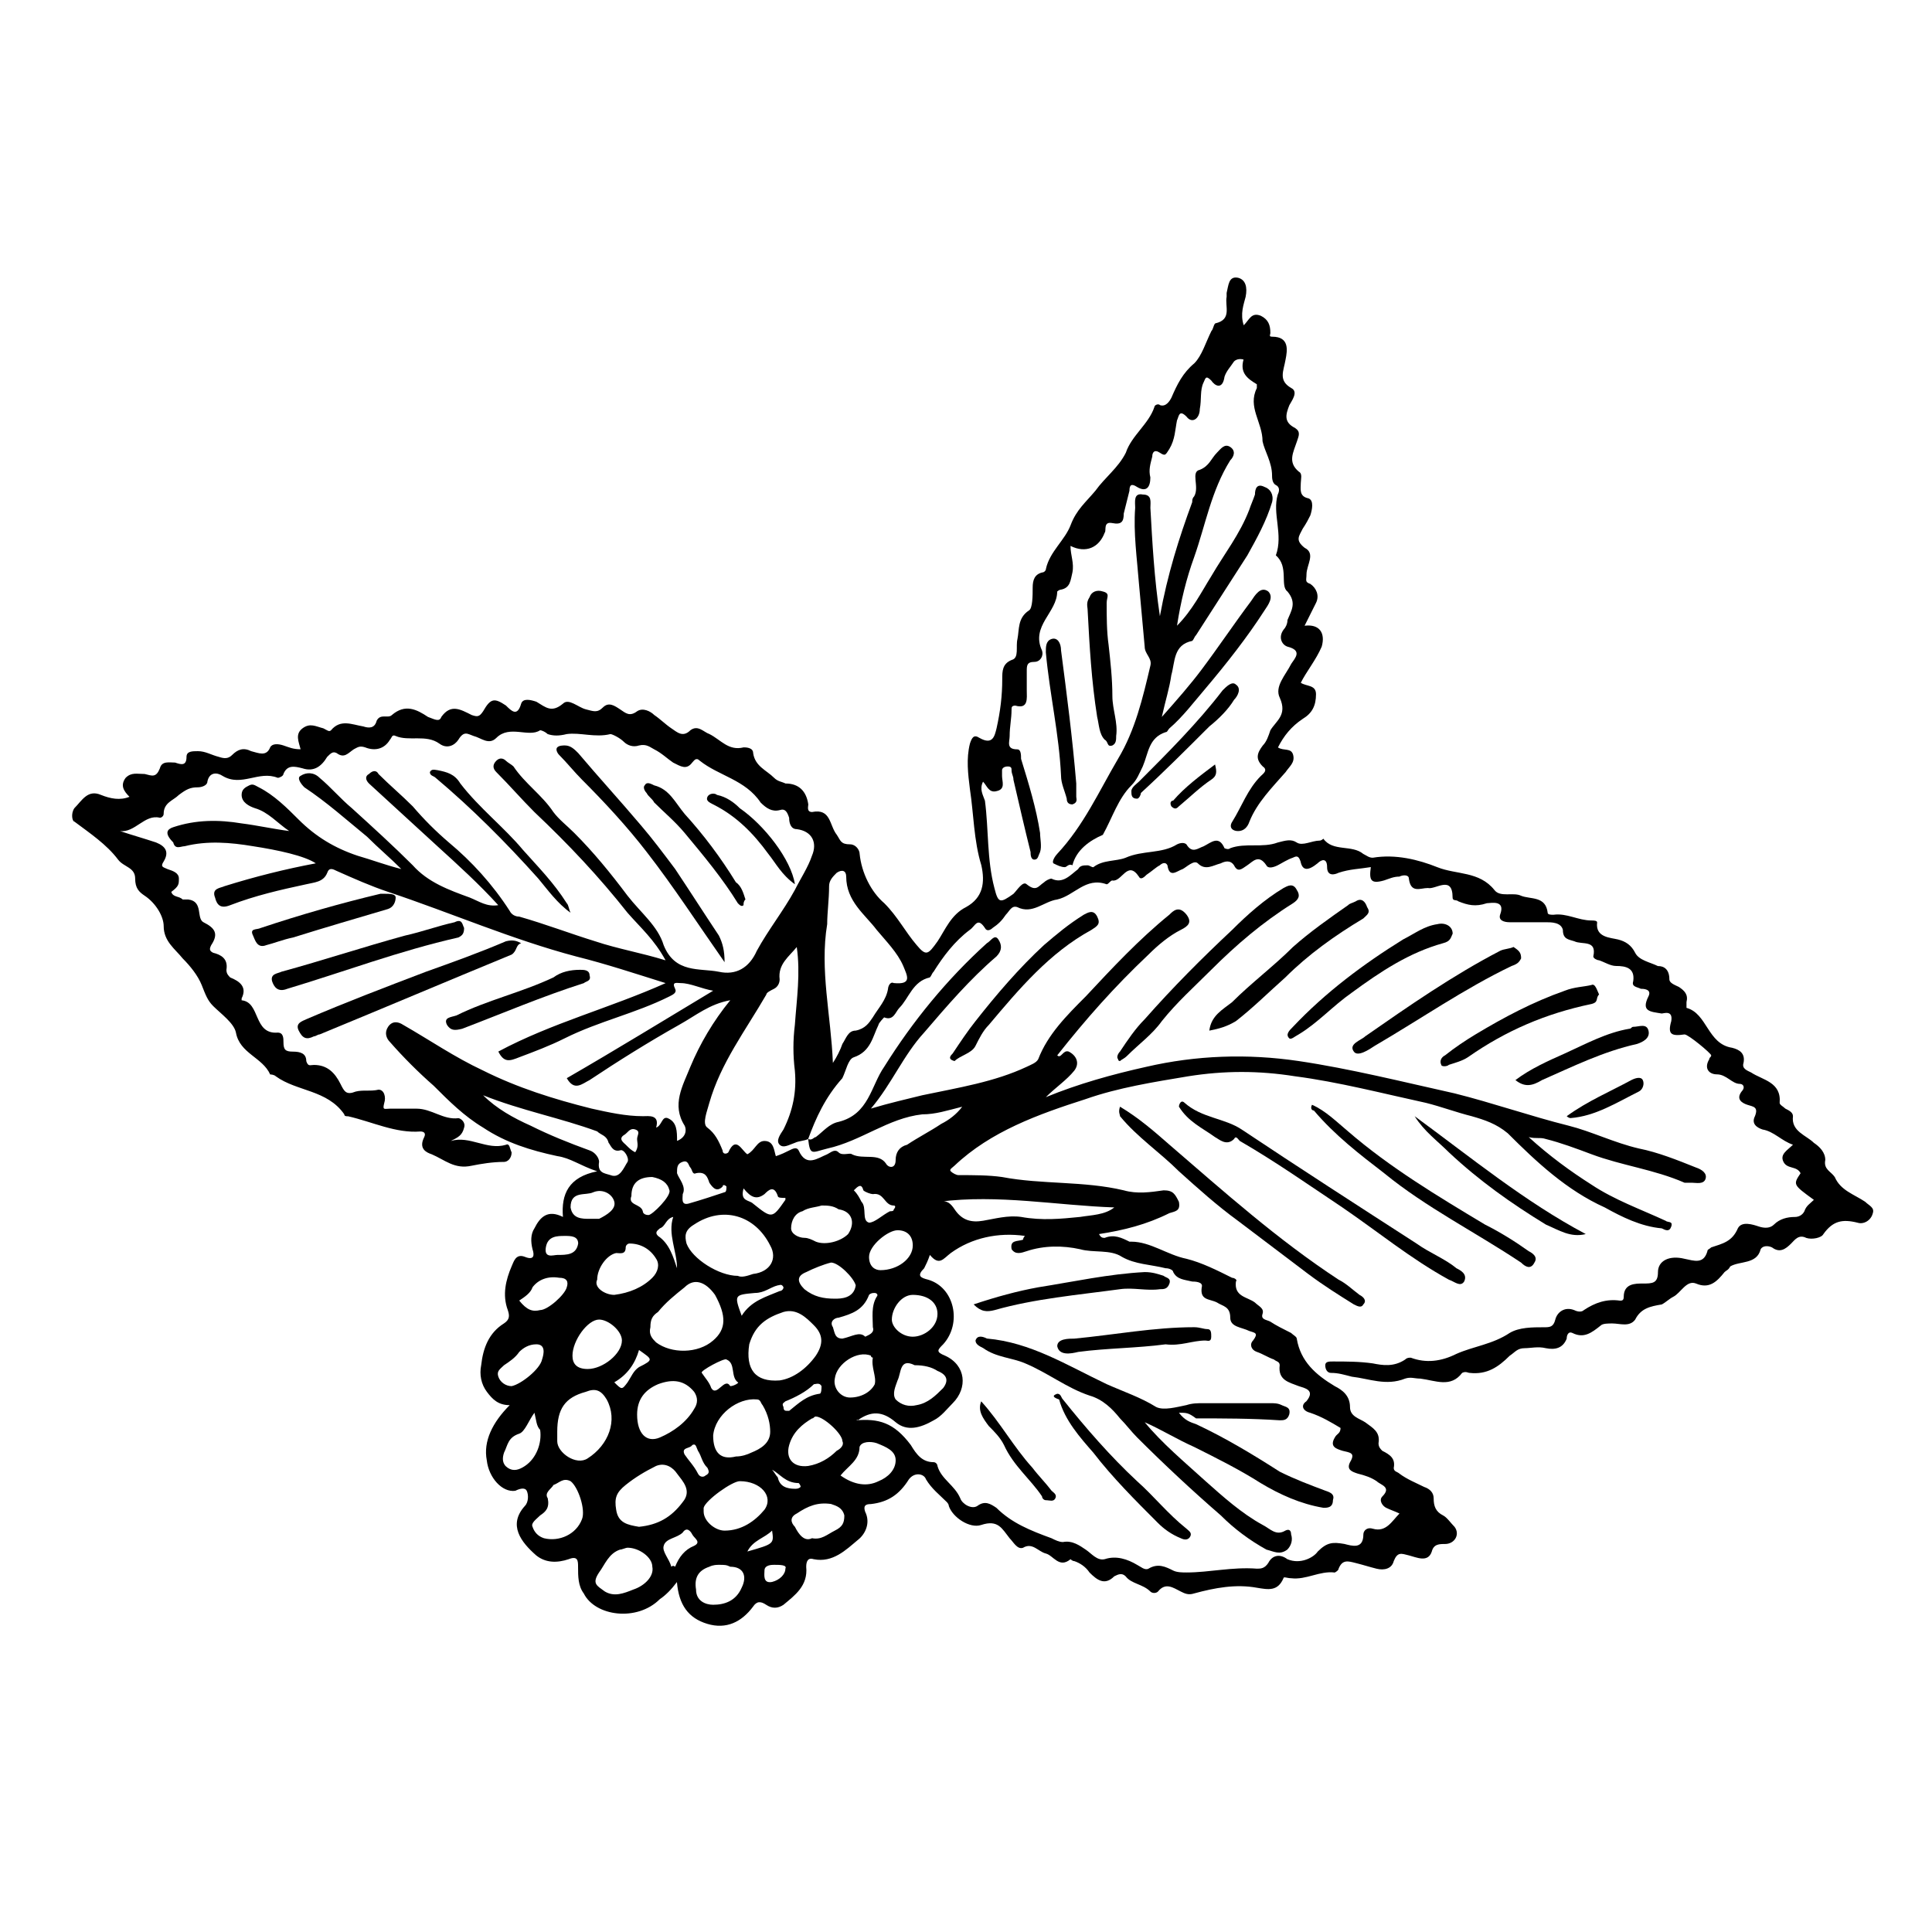 <?xml version="1.0" encoding="UTF-8"?>
<!-- Uploaded to: ICON Repo, www.svgrepo.com, Generator: ICON Repo Mixer Tools -->
<svg fill="#000000" width="800px" height="800px" version="1.1" viewBox="144 144 512 512" xmlns="http://www.w3.org/2000/svg">
 <g>
  <path d="m358.18 445.84c1.008 0.504 1.512-0.504 2.016-0.504 2.016-1.512 3.527-3.527 6.047-4.031 8.062-2.016 8.566-9.574 12.09-14.609 7.559-12.09 16.625-23.176 27.207-32.746 1.008-0.504 2.016-2.519 3.023-1.008 1.008 1.512 1.008 3.023-0.504 4.535-7.055 6.047-13.098 13.098-19.145 20.152-5.543 6.047-8.566 13.602-14.105 20.152 5.039-1.512 9.574-2.519 13.602-3.527 9.574-2.016 19.145-3.527 27.711-7.559 1.008-0.504 2.519-1.008 3.023-2.016 2.519-6.551 7.559-11.586 12.594-16.625 7.055-7.559 14.105-15.113 22.168-21.664 1.008-1.008 2.519-2.519 4.535 0 1.512 2.016 0.504 3.023-1.512 4.031-3.023 1.512-6.047 4.031-8.566 6.551-9.07 8.566-16.625 17.129-24.184 26.703 1.008 1.008 1.512-1.512 3.023-1.008 2.016 1.008 3.023 3.023 1.512 5.039-2.016 2.519-5.039 4.535-7.559 7.055 8.566-3.527 17.633-6.047 26.703-8.062 13.098-3.023 26.703-3.527 40.305-1.512 13.602 2.016 27.711 5.543 41.312 8.566 10.078 2.519 20.152 6.047 30.23 8.566 6.047 1.512 12.09 4.535 18.641 6.047 5.039 1.008 10.078 3.023 15.113 5.039 1.512 0.504 3.023 1.512 2.519 3.023-0.504 1.512-2.519 1.008-3.527 1.008h-2.016c-8.062-3.527-16.625-4.535-24.688-7.559-4.031-1.512-8.062-3.023-12.09-4.031-1.512-0.504-2.519 0-4.535-0.504 5.543 5.039 11.082 9.07 16.625 12.594 6.047 4.031 13.098 6.551 19.648 9.574 0.504 0.504 2.016 0 1.512 1.512-0.504 1.512-1.512 1.008-2.519 0.504-5.543-0.504-10.578-3.023-15.113-5.543-10.078-4.535-18.137-12.09-25.695-19.648-3.023-2.519-6.047-3.527-9.574-4.535-4.031-1.008-8.062-2.519-12.09-3.527-11.586-2.519-23.176-5.543-34.762-7.055-9.574-1.512-18.641-1.512-28.215 0-9.07 1.512-18.641 3.023-27.207 6.047-12.594 4.031-25.191 8.566-34.762 17.633-0.504 0.504-1.512 1.008-1.008 1.512 0.504 0.504 1.512 1.008 2.016 1.008 4.031 0 8.062 0 11.586 0.504 10.578 2.016 21.664 1.008 32.242 3.527 3.527 1.008 7.055 0.504 10.578 0 2.519 0 3.023 1.008 4.031 3.023 0.504 2.519-1.008 2.519-2.519 3.023-6.047 3.023-12.09 4.535-18.641 5.543 0.504 1.008 1.008 1.008 1.512 1.008 2.519-1.008 4.535 0 6.551 1.008h0.504c5.039 0 9.574 3.527 14.609 4.535 4.031 1.008 8.062 3.023 12.09 5.039 0.504 0 1.512 0.504 1.008 1.008-0.504 4.031 3.023 4.031 5.039 5.543 1.008 1.008 2.519 1.512 2.016 3.023s1.008 1.512 2.016 2.016c1.512 1.008 3.527 2.016 5.543 3.023 0.504 0.504 1.512 1.008 1.512 1.512 1.008 6.047 5.039 9.574 10.078 12.594 2.016 1.008 4.031 2.519 4.031 5.543 0 2.519 2.519 3.023 4.031 4.031 2.016 1.512 4.031 2.519 3.527 5.543 0 1.008 0.504 1.512 1.008 2.016 2.016 1.008 3.527 2.016 3.023 4.535 0 1.008 1.008 1.008 1.512 1.512 2.016 1.512 4.535 2.519 6.551 3.527 1.512 0.504 2.519 1.512 2.519 3.023 0 2.016 0.504 3.527 2.519 4.535 1.008 0.504 2.016 2.016 3.023 3.023 1.512 2.016 0 4.535-2.519 4.535-1.512 0-3.023 0-3.527 2.016-1.008 3.023-4.031 1.512-6.047 1.008-2.016-0.504-3.023-1.008-4.031 1.512-0.504 2.016-2.519 2.519-4.535 2.016-2.016-0.504-3.527-1.008-5.543-1.512s-3.527-1.008-4.535 1.512c0 0.504-1.008 1.008-1.008 1.008-4.031-0.504-7.559 2.016-11.586 1.512-1.008 0-2.016-0.504-2.016 0-1.512 3.527-4.031 3.023-7.055 2.519-5.543-1.008-11.082 0-16.625 1.512-1.512 0.504-2.519 0-3.527-0.504-2.016-1.008-4.031-2.519-6.047 0-0.504 0.504-1.512 0.504-2.016 0-2.016-2.016-5.039-2.016-6.551-4.031-1.008-1.008-2.016-0.504-3.023 0-2.519 2.519-4.535 1.008-6.551-1.008-1.008-1.512-2.519-2.519-4.031-3.023-0.504 0-1.008-0.504-1.008-0.504-3.023 2.519-4.535-1.008-6.551-1.512-2.016-0.504-3.527-3.023-6.047-1.512-1.512 0.504-2.519-1.512-3.527-2.519-2.016-2.519-3.023-5.039-7.559-3.527-3.023 1.008-7.559-2.016-8.566-5.039 0-0.504-0.504-1.008-0.504-1.008-2.016-2.016-4.031-3.527-5.543-6.047-0.504-1.512-3.023-2.016-4.535 0-2.519 4.031-5.543 6.047-10.078 6.551-1.512 0-2.016 0.504-1.512 2.016 1.512 3.023 0 6.047-2.016 7.559-3.023 2.519-6.551 6.047-11.586 5.039-1.512-0.504-2.016 0.504-2.016 2.016 0.504 5.039-3.023 7.559-6.047 10.078-1.512 1.008-3.023 1.008-4.535 0-1.512-1.008-2.519-1.008-3.527 0.504-3.023 4.031-7.055 6.047-12.09 4.535-5.039-1.512-7.559-5.039-8.062-11.082-1.512 2.016-3.023 3.527-4.535 4.535-6.047 6.047-17.129 4.535-20.152-1.512-1.512-2.016-1.512-4.535-1.512-7.055 0-1.512 0-3.023-2.519-2.016-3.023 1.008-6.047 1.008-8.566-1.008-4.031-3.527-7.559-8.062-3.023-13.098 1.008-1.008 1.008-3.023 0.504-4.031-0.504-1.008-2.016-0.504-3.023 0-3.527 0.504-7.055-3.527-7.559-8.062-0.984-5.062 1.535-10.098 6.07-14.633-3.023 0-4.535-1.512-6.047-3.527-1.512-2.016-2.016-4.535-1.512-7.055 0.504-4.535 2.016-8.566 6.047-11.082 1.512-1.008 1.512-2.016 1.008-3.527-1.512-4.031-0.504-8.062 1.008-11.586 0.504-1.008 1.008-3.527 3.527-2.519 2.519 1.008 2.519-0.504 2.016-2.016-0.504-2.016-0.504-4.031 0.504-5.543 1.512-3.023 3.527-5.039 7.559-3.023-0.504-6.047 1.512-10.578 9.07-12.09-4.535-1.512-7.055-3.527-10.578-4.031-7.055-1.512-13.602-3.527-19.648-7.559-5.039-3.023-9.07-7.055-13.098-11.082-4.031-3.527-8.062-7.559-11.586-11.586-1.008-1.008-1.512-2.519-0.504-4.031 1.008-1.512 2.519-1.512 4.031-0.504 7.055 4.031 13.602 8.566 21.16 12.09 9.07 4.535 18.641 7.559 28.719 10.078 4.535 1.008 9.07 2.016 13.602 2.016 1.512 0 4.535-0.504 3.527 3.023 1.512-0.504 1.512-3.023 3.023-2.519 2.519 1.008 2.519 3.527 2.519 6.047 2.519-1.008 2.519-3.023 2.016-4.031-3.527-5.543-0.504-10.578 1.512-15.617 2.519-6.047 6.047-12.09 10.578-17.633-5.543 1.008-9.07 4.031-13.602 6.551-8.062 4.535-16.121 9.574-23.68 14.609-2.016 1.008-4.031 3.023-6.047-0.504 13.098-7.559 26.199-15.617 38.793-23.176-3.023-0.504-6.047-2.016-8.566-2.016-1.008 0-2.519-0.504-1.512 1.512 0.504 1.008-0.504 1.512-1.512 2.016-9.07 4.535-18.641 6.551-27.711 11.082-4.031 2.016-8.062 3.527-12.09 5.039-2.519 1.008-4.031 1.512-5.543-1.512 14.105-7.559 29.727-11.586 44.336-18.137-8.062-2.519-15.617-5.039-23.68-7.055-17.129-4.535-33.25-11.586-49.879-17.129-4.535-1.512-9.07-3.527-13.602-5.543-1.008-0.504-2.016-1.008-2.519 0.504-1.008 2.519-3.527 2.519-5.543 3.023-7.055 1.512-13.602 3.023-20.152 5.543-2.519 1.008-3.527 0-4.031-2.016-1.008-2.519 1.512-2.519 2.519-3.023 8.062-2.519 16.121-4.535 24.184-6.047-3.023-2.016-10.078-3.527-16.625-4.535-6.047-1.008-12.09-1.512-18.137 0-1.008 0-2.519 1.008-3.023-1.008-2.527-2.519-1.52-3.527-0.008-4.031 6.047-2.016 12.09-2.016 18.137-1.008 4.031 0.504 8.566 1.512 12.594 2.016-3.023-2.016-5.543-5.039-9.07-6.047-1.512-0.504-3.527-1.512-3.527-3.527 0-1.512 1.008-2.016 2.016-2.519 1.008-0.504 1.512 0 2.519 0.504 4.031 2.016 7.559 5.543 10.578 8.566 4.535 4.535 9.574 7.559 15.617 9.574 3.527 1.008 7.559 2.519 11.586 3.527-3.023-3.023-6.047-5.543-9.07-8.566-5.543-4.535-10.578-9.07-16.625-13.098-1.008-1.008-2.016-2.519-1.008-3.023 1.512-1.008 3.527-1.008 5.039 0.504 3.023 2.519 5.543 5.543 8.566 8.062 5.543 5.039 11.082 10.078 16.121 15.113 4.031 4.535 9.574 6.551 15.113 8.566 2.519 1.008 4.535 2.519 7.559 2.016-5.039-5.543-10.578-10.578-16.121-15.617-6.047-5.543-12.09-11.082-18.137-16.625-1.008-1.008-1.008-2.016 0-2.519 1.008-1.008 2.016-1.008 2.519 0 3.023 3.023 6.047 5.543 9.07 8.566 3.023 3.527 6.047 6.551 9.574 9.574 6.047 5.039 11.586 11.082 16.121 18.137 0.504 1.008 1.512 1.512 2.519 1.512 7.055 2.016 13.602 4.535 20.152 6.551 6.047 2.016 12.09 3.023 18.641 5.039-3.023-5.543-6.551-8.566-10.078-12.594-7.559-9.574-15.617-18.137-24.688-26.703-3.527-3.527-6.551-7.055-10.078-10.578-1.008-1.008-1.008-2.016 0-3.023 1.008-1.008 2.016-0.504 2.519 0 0.504 0.504 1.512 1.008 2.016 1.512 3.023 4.535 7.559 7.559 10.578 12.09 1.512 2.016 3.527 3.527 5.543 5.543 5.039 5.039 9.574 10.578 14.105 16.625 3.527 4.535 8.062 8.062 9.574 13.098 3.023 7.559 9.574 6.047 14.609 7.055 4.535 1.008 8.062-1.008 10.078-5.543 3.023-5.543 7.055-10.578 10.078-16.121 1.512-3.023 3.527-6.047 4.535-9.07 1.512-3.527 0-6.551-4.031-7.055-1.512 0-2.016-1.512-2.016-3.023-0.504-1.512-1.008-2.519-2.519-2.016-2.016 0.504-3.527-0.504-5.039-2.016-4.031-6.047-11.082-7.055-16.121-11.082-1.008-1.008-1.512 0-2.016 0.504-1.512 2.016-3.023 1.008-5.039 0-1.512-1.008-3.023-2.519-5.039-3.527-1.008-0.504-2.016-1.512-4.031-1.008-1.512 0.504-3.023 0-4.031-1.008-1.008-1.008-3.023-2.016-3.527-2.016-4.031 1.008-8.062-0.504-11.586 0-2.016 0.504-3.527 0.504-5.039 0-0.504-0.504-1.512-1.008-2.016-1.008-3.016 2.012-8.051-1.516-11.578 2.012-2.016 2.016-4.031 0-6.047-0.504-1.512-0.504-2.519-1.512-4.031 1.008-1.008 1.512-3.023 2.519-5.039 1.008-3.527-2.519-8.062-0.504-11.586-2.016-1.008-0.504-1.008 0.504-1.512 1.008-1.512 2.519-4.031 3.023-6.551 2.016-1.512-0.504-2.016 0-3.023 0.504-1.512 1.008-2.519 2.519-4.535 1.008-1.008-0.504-1.512 0-2.519 1.008-1.512 2.519-3.527 4.031-6.551 3.023-2.016-0.504-4.031-1.008-5.039 1.512 0 0.504-1.008 1.008-1.512 1.008-5.039-2.016-9.574 2.519-14.609-0.504-1.512-1.008-3.527-1.008-4.031 1.512 0 1.008-1.512 1.512-2.519 1.512-2.016 0-3.023 0.504-5.039 2.016-1.512 1.512-4.031 2.016-4.031 5.039 0 0.504-0.504 1.008-1.008 1.008-4.031-1.008-6.551 4.031-10.578 3.527 3.023 1.008 6.551 2.016 9.574 3.023 2.519 1.008 3.527 2.519 2.016 5.039-1.008 1.512 0 1.512 1.008 2.016 1.512 0.504 3.023 1.008 3.023 2.519s0 2.016-2.016 3.527c0.504 1.512 2.016 1.008 3.023 2.016h1.512c4.031 0.504 2.016 5.039 4.031 6.047 3.023 1.512 4.031 3.023 2.016 6.047-0.504 1.008-0.504 1.512 0.504 2.016 2.016 0.504 4.031 1.512 3.527 4.535 0 1.008 0.504 1.512 1.008 2.016 2.519 1.008 4.535 2.519 3.023 5.543v0.504c5.039 0.504 3.023 9.07 9.574 8.566 1.512 0 1.512 1.512 1.512 2.519 0 2.016 0.504 2.519 2.519 2.519s3.527 0.504 3.527 2.519c0.504 1.512 1.008 1.008 2.016 1.008 3.527 0 5.543 2.016 7.055 5.039 1.008 2.016 1.512 3.023 4.031 2.016 2.016-0.504 4.031 0 6.047-0.504 1.512 0 2.016 2.016 1.512 3.527-0.504 2.016 0 1.512 1.512 1.512h7.055c4.031 0 7.055 3.023 11.082 2.519 0.504 0 2.016 1.008 1.512 2.519-0.504 2.016-1.512 2.519-3.527 3.527 5.039-1.512 9.574 2.519 14.609 1.008 1.008-0.504 1.008 1.008 1.512 2.016 0 1.512-1.008 2.519-2.016 2.519-3.023 0-6.047 0.504-8.566 1.008-4.535 1.008-7.055-1.512-10.578-3.023-1.512-0.504-3.527-1.512-2.016-4.535 0.504-1.008 0-1.512-1.008-1.512-6.551 0.504-12.594-2.519-19.145-4.031-0.504 0-1.008 0-1.008-0.504-4.535-6.551-12.594-6.047-18.137-10.078-0.504-0.504-1.512-0.504-1.512-0.504-2.016-4.535-8.062-5.543-9.07-11.082-0.504-2.519-4.031-5.039-6.047-7.055-1.512-1.512-2.016-3.023-3.023-5.543-1.008-2.519-3.023-5.039-5.039-7.055-2.016-2.519-5.039-4.535-5.039-8.566 0-2.519-2.016-6.047-5.039-8.062-1.512-1.008-2.519-2.016-2.519-4.535 0-3.023-3.023-3.023-4.535-5.039-3.023-4.031-7.559-7.055-11.586-10.078-0.504-0.008-1.008-2.023 0-3.535 2.016-2.016 3.527-5.039 7.055-3.527 2.519 1.008 5.039 1.512 7.559 0.504-1.512-1.512-2.519-3.023-1.008-5.039 1.512-1.512 3.023-1.008 5.039-1.008 2.016 0.504 3.023 1.008 4.031-1.512 0.504-2.016 2.519-1.512 4.031-1.512 1.508 0.504 3.019 1.008 3.019-1.512 0-1.512 1.512-1.512 3.023-1.512 2.016 0 3.527 1.008 5.543 1.512 1.512 0.504 2.519 0.504 3.527-0.504 1.512-1.512 3.023-2.016 5.039-1.008 2.016 0.504 4.031 1.512 5.039-1.008 0.504-1.008 2.016-1.008 3.527-0.504 1.512 0.504 2.519 1.008 4.535 1.008-0.504-2.016-1.512-4.031 0.504-5.543s3.527-0.504 5.543 0c1.008 0.504 1.512 1.008 2.016 0.504 2.519-3.023 5.543-1.512 8.566-1.008 1.512 0.504 3.023 0.504 3.527-1.512 1.008-2.016 3.023-0.504 4.031-1.512 3.527-3.023 6.551-1.512 9.574 0.504 1.512 0.504 3.023 1.512 3.527 0 2.519-3.527 5.039-2.016 8.062-0.504 1.512 0.504 2.016 0.504 3.023-1.008 2.016-3.527 3.023-3.527 6.047-1.512 1.512 1.512 3.023 3.023 4.031-0.504 0.504-1.512 2.519-1.008 4.031-0.504 2.519 1.512 4.031 3.023 7.055 0.504 1.512-1.512 4.031 1.008 6.047 1.512 2.016 0.504 3.023 1.008 4.535-0.504 1.512-1.512 3.023-0.504 4.535 0.504 1.512 1.008 2.519 2.016 4.535 0.504 1.512-1.008 3.527 0 4.535 1.008 1.512 1.008 3.023 2.519 4.535 3.527 1.512 1.008 3.023 2.519 5.039 0.504 2.016-1.512 3.527 0.504 5.039 1.008 3.023 1.512 5.039 4.535 9.07 3.527 0.504 0 2.519 0 2.519 1.512 0.504 3.527 3.527 4.535 5.543 6.551 1.008 1.008 2.016 1.008 3.023 1.512 3.527 0 5.543 2.016 6.047 5.543 0 0.504-0.504 2.016 1.008 2.016 5.039-1.008 4.535 3.527 6.551 6.047 1.008 1.512 1.008 2.519 3.527 2.519 1.512 0 2.519 1.512 2.519 2.519 0.504 5.039 3.023 10.078 6.551 13.098 3.527 3.527 5.543 7.559 8.566 11.082 2.519 3.023 3.023 2.519 5.543-1.008 2.016-3.023 3.527-7.055 7.559-9.07 4.535-2.519 5.039-6.551 4.031-11.082-2.016-6.551-2.016-13.602-3.023-20.152-0.504-4.031-1.008-8.062 0-12.09 0.504-1.512 1.008-2.519 2.519-1.512 3.527 2.016 4.031-0.504 4.535-2.519 1.008-4.535 1.512-8.566 1.512-13.098 0-2.016 0-4.031 2.519-5.039 2.016-0.504 1.008-3.527 1.512-5.543 0.504-2.519 0-5.543 3.023-7.559 1.008-0.504 1.008-4.031 1.008-6.047s0.504-3.527 2.519-4.031c0.504 0 1.008-0.504 1.008-1.008 1.008-4.535 5.039-7.559 6.551-11.586 1.512-4.031 4.031-6.047 6.551-9.07 2.519-3.527 6.047-6.047 8.062-10.078 1.512-4.535 6.047-7.559 7.559-12.09 0-0.504 1.008-1.008 1.512-0.504 1.512 0.504 2.519-1.008 3.023-2.016 1.512-3.527 3.023-6.551 6.047-9.07 2.016-2.016 3.023-5.543 4.535-8.566 0.504-0.504 0.504-1.512 1.008-2.016 4.535-1.008 2.519-4.535 3.023-7.055v-1.008c0.504-2.016 0.504-4.535 3.023-4.031 2.016 0.504 2.519 2.519 2.016 5.039-0.504 2.016-1.512 4.535-0.504 7.559 1.512-1.512 2.016-3.527 4.535-2.519 2.016 1.008 2.519 2.519 2.519 4.535 0 0.504-0.504 1.008 0.504 1.008 4.535 0 4.031 3.527 3.527 6.047-0.504 3.023-2.016 5.543 1.512 7.559 2.016 1.008 0 3.527-0.504 4.535-1.008 2.519-1.512 4.535 1.512 6.047 1.512 1.008 1.008 2.016 0.504 3.527-1.008 3.023-2.519 5.543 0.504 8.062 1.008 0.504 0.504 2.016 0.504 3.023 0 1.512-0.504 3.527 2.016 4.031 1.512 0.504 1.008 3.023 0.504 4.535-0.504 1.008-1.008 2.016-2.016 3.527-1.008 2.016-2.016 3.023 0.504 5.039 3.023 1.512 0.504 4.535 0.504 7.055 0 1.512-0.504 2.016 1.008 2.519 1.512 1.008 2.519 3.023 1.512 5.039-1.008 2.016-2.016 4.031-3.023 6.047 4.031-0.504 5.543 2.016 4.535 5.543-1.512 3.527-4.031 6.551-5.543 9.574 1.512 1.008 4.031 0.504 4.031 3.023 0 3.023-1.008 5.039-3.527 6.551-3.023 2.016-5.039 4.535-6.551 7.559 1.512 1.008 3.527 0 4.031 2.016 0.504 2.016-1.008 3.023-2.016 4.535-3.527 4.031-7.559 8.062-9.574 13.098-0.504 1.512-1.512 2.519-3.023 2.519-1.512 0-2.519-1.008-1.512-2.519 2.519-4.031 4.031-8.566 7.559-12.09 0.504-0.504 2.016-1.512 0.504-2.519-2.016-2.016-1.512-3.527 0-5.543 1.008-1.008 1.512-2.519 2.016-4.031 1.512-2.519 4.535-4.031 2.519-8.566-1.512-3.023 1.512-6.047 3.023-9.07 1.008-1.512 3.023-3.527-1.008-4.535-1.512-0.504-2.519-2.519-1.008-4.535 0.504-0.504 1.008-1.512 1.008-2.519 1.008-2.519 2.519-4.535 0-7.559-2.07-1.516 0.445-6.555-3.078-9.578 2.016-5.543-1.008-11.082 0.504-16.121 0.504-1.008 0.504-2.016-0.504-2.519-1.008-0.504-1.008-2.016-1.008-2.519 0-3.527-2.016-6.551-2.519-9.07 0-5.039-4.031-9.07-1.512-14.105v-1.008c-2.519-1.512-4.535-3.023-3.527-6.551 0 0-1.512-0.504-2.519 0.504-1.008 1.512-2.016 2.519-2.519 4.031-0.504 3.527-2.519 2.519-3.527 1.008-1.512-1.512-1.512-0.504-2.016 0.504-1.008 2.016-0.504 4.535-1.008 7.055 0 2.519-2.016 4.031-3.527 2.016-2.016-2.016-2.016 0-2.519 1.008-0.504 2.519-0.504 5.039-2.016 7.559-1.008 1.512-1.008 2.016-2.519 1.008-1.512-1.008-2.016 0-2.016 1.008-0.504 2.016-1.008 3.527-0.504 5.543 0 2.519-1.008 4.031-3.527 2.519-1.512-1.008-2.016-0.504-2.016 1.008l-1.512 6.047c0 2.016-0.504 3.023-3.023 2.519-2.519-0.504-1.512 2.016-2.016 2.519-1.512 4.031-5.039 5.543-9.07 3.527 0 2.519 1.008 4.535 0.504 7.055-0.504 2.016-0.504 4.031-3.023 4.535-0.504 0-1.008 0.504-1.008 0.504 0 5.543-7.055 9.07-4.031 15.617 0.504 1.512-0.504 3.023-2.016 3.023-2.016 0-2.016 1.008-2.016 2.519v5.039c0 2.016 0.504 5.039-3.023 4.031-1.008 0-1.008 0.504-1.008 1.008 0 2.519-0.504 4.535-0.504 7.055 0 1.512-1.008 3.527 2.016 3.527 1.008 0 1.008 1.512 1.008 2.519 2.016 6.551 4.031 13.098 5.039 19.648 0 1.512 0.504 3.527 0 5.039-0.504 1.008-0.504 2.016-1.512 2.016s-1.008-1.512-1.008-2.016c-1.512-6.047-3.023-12.594-4.535-19.145 0-1.008-0.504-1.512-0.504-2.519 0-0.504 0-1.008-1.008-1.008-1.008 0-1.512 0.504-1.512 1.008v1.512c0 1.512 1.008 3.527-1.512 4.031-2.016 0.504-2.519-1.512-3.527-2.519-1.008 2.016 0 3.527 0.504 5.039 1.008 7.559 0.504 15.617 2.519 23.176 1.008 4.031 1.512 4.031 5.039 1.512 1.008-1.008 2.519-3.527 3.527-2.519 2.519 2.016 3.023 0.504 4.535-0.504 0.504-0.504 1.512-1.008 2.016-1.008 3.023 1.512 5.039-1.008 7.055-2.519 0.504-1.008 1.512-1.008 2.519-1.008 0.504 0 1.008 0.504 1.512 0.504 2.519-2.016 6.047-1.512 8.566-2.519 4.535-2.016 9.574-1.008 13.602-3.527 1.008-0.504 2.016-0.504 2.519 0 1.512 2.519 3.023 1.008 4.535 0.504 2.016-1.008 4.031-3.023 5.543 0.504 0 0 1.008 0.504 1.512 0 4.031-1.512 8.566 0 12.594-1.512 2.016-0.504 3.527-1.008 5.039 0s4.031-0.504 6.047-0.504c0.504 0 1.008-0.504 1.008-0.504 2.519 3.527 7.559 1.512 10.578 4.031 1.008 0.504 1.512 1.008 2.519 1.008 6.047-1.008 12.09 0.504 17.129 2.519s11.082 1.008 15.113 6.047c1.512 2.016 5.039 0.504 7.055 1.512 2.519 1.008 6.551 0 7.055 4.535 0 0.504 1.008 0.504 1.512 0.504 3.527-0.504 6.551 1.512 10.078 1.512 0.504 0 1.512 0 1.512 0.504-0.504 4.031 3.527 4.031 5.543 4.535 2.016 0.504 3.527 1.512 4.535 3.527 1.008 2.016 4.031 2.519 6.047 3.527 0.504-0.02 3.019-0.02 3.019 3.504 0 1.008 1.512 1.512 2.519 2.016 1.512 1.008 2.519 2.016 2.016 4.031v1.512c5.543 1.512 5.543 9.574 12.09 10.578 2.016 0.504 3.527 1.512 3.023 4.031-0.504 1.512 1.008 2.016 2.016 2.519 3.023 2.016 8.062 2.519 7.559 8.062 0 0.504 1.008 1.008 1.512 1.512 1.008 0.504 2.016 1.008 2.016 2.016-0.504 4.031 3.527 5.039 5.543 7.055 1.512 1.008 3.023 2.519 3.023 4.535-0.504 2.519 1.512 3.023 2.519 4.535 1.512 3.527 5.039 4.535 8.062 6.551 1.008 1.008 2.519 1.512 2.016 3.023-0.504 2.016-2.519 3.023-4.031 2.519-4.031-1.008-6.551-0.504-9.07 3.023-0.504 1.008-3.023 1.512-4.535 1.008-2.016-1.008-3.023 0.504-4.031 1.512-1.512 1.512-3.023 2.519-5.039 1.008-1.008-0.504-2.519-0.504-3.023 0.504-1.008 4.031-5.543 3.023-8.062 4.535-0.5 1-1.004 1-1.508 1.504-2.016 2.519-4.031 4.535-7.559 3.023-2.519-1.008-4.031 2.519-6.047 3.527-1.008 0.504-2.016 1.512-3.023 2.016-3.023 0.504-5.543 1.008-7.055 4.031-1.512 2.016-4.031 1.008-6.047 1.008-1.008 0-2.519 0-3.023 0.504-2.519 2.016-4.535 3.527-7.559 2.016-1.008-0.504-1.512 0.504-1.512 1.512-1.008 2.519-3.023 3.023-5.543 2.519-2.016-0.504-4.031 0-5.543 0-2.016 0-2.519 1.008-4.031 2.016-3.023 3.023-6.047 5.039-10.578 4.535-0.504 0-1.008-0.504-2.016 0-3.023 4.031-7.055 2.016-11.082 1.512-1.512 0-2.519-0.504-4.031 0-5.039 2.016-9.574 0-14.105-0.504-2.016-0.504-3.527-1.008-5.543-1.008-1.008 0-1.512-1.008-1.512-2.016 0-1.008 1.008-1.008 2.016-1.008 3.527 0 7.055 0 10.578 0.504 2.519 0.504 5.543 1.008 8.566-1.008 0.504-0.504 1.008-0.504 1.512-0.504 4.031 1.512 8.062 1.008 12.09-1.008 4.535-2.016 9.574-2.519 14.105-5.543 2.519-1.512 6.047-1.512 9.07-1.512 1.512 0 2.519 0 3.023-2.016 0.504-2.016 2.519-3.527 5.039-2.519 1.008 0.504 2.016 0.504 2.519 0 3.023-2.016 6.047-3.023 9.574-2.519 0.504 0 1.008 0 1.008-1.008 0-3.527 3.023-3.527 5.039-3.527 2.519 0 4.031 0 4.031-3.023 0-3.023 3.023-4.535 7.055-3.527 2.519 0.504 5.039 1.512 6.047-2.016 0-0.504 0.504-0.504 1.008-1.008 3.023-1.008 5.543-1.512 7.055-5.039 1.008-2.016 4.031-1.008 5.543-0.504 1.512 0.504 3.023 0.504 4.031-0.504 1.512-1.512 3.527-2.016 5.543-2.016 1.008 0 2.016-0.504 2.519-1.512 0.504-1.512 1.512-2.016 2.519-3.023-5.543-4.031-5.543-4.031-3.527-7.055-1.008-2.016-3.527-1.008-4.535-3.023s1.008-3.023 2.519-4.535c-3.023-1.008-5.039-3.527-8.062-4.031-1.512-0.504-3.023-1.512-2.016-3.527 1.008-2.519-0.504-2.519-2.016-3.023-1.512-0.504-3.023-1.512-1.512-3.527 1.008-1.008 0.504-2.016-0.504-2.016-2.016 0-3.527-2.519-6.047-2.519-2.016 0-3.527-1.512-2.016-4.031 0-0.504 0.504-0.504 0.504-1.008 0-0.504-6.047-5.543-7.055-5.543-3.527 0.504-4.535 0-3.527-3.527 0.504-3.023-2.016-2.016-2.519-2.016-3.023-0.504-5.543-0.504-3.527-4.535 1.008-2.016-1.512-2.016-2.016-2.016-1.008-0.504-2.519-0.504-2.016-2.016 0.504-3.527-2.016-4.031-4.535-4.031-1.512 0-3.023-1.008-4.535-1.512-0.504 0-1.512-0.504-1.512-1.008 1.008-4.535-3.023-3.023-5.039-4.031-1.512-0.504-3.023-0.504-3.023-3.023-0.504-2.016-3.023-2.016-4.535-2.016h-9.574c-1.512 0-3.023-0.504-2.519-2.016 1.512-4.031-2.519-3.023-3.527-3.023-3.023 1.008-5.039 0.504-7.559-0.504-0.504-0.504-1.512 0-1.512-1.008 0-6.047-4.535-2.016-6.551-2.519-2.016 0-4.535 1.512-5.039-2.519 0-1.008-1.512-1.008-2.519-0.504-1.512 0-2.519 0.504-4.031 1.008-3.527 1.008-4.031 0-3.527-3.527-3.023 0.504-5.543 0.504-8.566 1.512-1.008 0.504-3.023 1.008-3.023-1.512s-1.512-2.016-2.519-1.008c-2.5 2.035-4.012 2.035-4.516-0.484-0.504-1.512-1.008-1.512-2.016-1.008-1.512 0.504-3.023 1.512-4.031 2.016-1.008 0.504-2.519 1.008-3.023 0-2.016-3.023-3.527-1.008-5.039 0-1.512 1.008-2.519 2.016-3.527 0-1.008-1.512-2.519-1.008-3.527-0.504-2.016 0.504-4.031 2.016-6.047 0-1.008-1.008-3.023 1.008-4.031 1.512-1.512 0.504-3.527 2.519-4.031-1.008-0.504-1.008-1.512-0.504-2.016 0-1.008 0.504-2.016 1.512-3.527 2.519-0.504 0.504-1.512 1.512-2.016 0.504-3.023-4.535-4.535 1.512-7.055 1.008-0.504 0-1.008 1.008-1.512 1.008-5.543-2.016-8.566 3.023-13.098 4.031-3.527 0.504-6.551 4.031-10.578 2.016-1.512-0.504-2.016 1.008-3.023 2.016-1.008 1.512-2.016 2.519-3.527 3.527-0.504 0.504-1.512 1.008-2.016 0-2.016-3.023-2.519-0.504-4.031 0.504-4.031 3.023-7.055 7.055-9.574 11.082-0.504 0.504-0.504 1.008-1.008 1.512-4.535 1.008-5.543 5.543-8.062 8.062-1.008 1.008-1.512 3.527-4.031 2.519 0 0-1.512 1.512-1.512 2.016-1.512 3.023-2.016 7.055-6.551 8.566-1.512 0.504-2.016 3.527-3.023 5.543-4.519 5.031-7.035 10.574-9.051 16.113-1.008 0.504-2.519 0.504-3.527 1.008-1.512 0.504-3.023 1.512-4.031 0.504-1.008-1.008 0-2.519 1.008-4.031 2.519-5.039 3.527-10.078 3.023-15.617-0.504-4.031-0.504-8.062 0-12.09 0.504-7.055 1.512-13.602 0.504-20.656-2.016 2.519-5.039 4.535-4.535 8.566 0 1.008-0.504 2.016-1.512 2.519-1.008 0.504-2.016 1.008-2.016 1.512-5.543 9.574-12.09 18.137-15.113 28.719-0.504 2.016-2.016 5.543-0.504 6.551 2.016 1.512 3.023 3.527 4.031 6.047 0 1.008 1.008 1.008 1.512 0.504 2.016-4.535 3.527-0.504 5.039 0.504 2.016-1.008 2.519-3.527 4.535-3.527 2.519 0 2.519 2.519 3.023 4.031 1.512-0.504 2.519-1.008 3.527-1.512 1.008-0.504 2.016-1.008 2.519 0 2.016 4.535 5.039 2.016 7.559 1.008 1.008-0.504 2.016-1.512 3.023-0.504 1.008 1.008 3.023 0 3.527 0.504 3.023 1.512 7.055-0.504 9.07 2.519 0.504 1.008 2.519 1.512 2.519-1.008 0-2.016 1.008-3.527 3.023-4.031 3.023-2.016 6.047-3.527 9.07-5.543 2.016-1.008 4.031-2.519 5.543-4.535-4.031 1.008-7.055 2.016-10.578 2.016-9.07 1.008-16.121 7.055-25.191 9.07-4.043 1-4.547 2.008-5.051-2.527zm12.594 74.566c6.047-0.504 10.078 0.504 14.609 6.551 1.512 2.519 3.023 4.535 6.047 4.535 0.504 0 1.008 0.504 1.008 1.008 1.008 3.527 4.535 5.039 6.047 8.566 0.504 1.512 3.023 3.023 4.535 2.016 2.016-1.512 3.527-0.504 5.039 0.504 4.031 4.031 9.07 6.047 14.609 8.062 1.008 0.504 2.016 1.008 3.023 1.008 2.519-0.504 4.535 1.008 6.047 2.016 1.512 1.008 3.023 3.023 5.039 2.519 3.023-1.008 6.047 0 8.566 1.512 1.008 0.504 2.016 1.512 3.023 1.008 2.519-1.512 4.535-0.504 6.551 0.504 1.008 0.504 2.519 0.504 3.527 0.504 6.047 0 12.09-1.512 18.641-1.008 1.008 0 2.016 0 3.023-1.512 1.008-2.016 3.023-2.519 5.039-1.008 3.527 1.512 7.055-0.504 8.062-2.016 2.519-2.519 4.031-2.519 7.055-2.016 2.016 0.504 5.039 1.512 5.039-2.519 0-1.008 1.008-2.016 2.519-1.512 3.527 1.008 5.039-2.016 7.055-4.031-1.008-0.504-2.519-1.008-3.527-1.512-1.008-0.504-2.016-2.016-1.008-3.023 2.519-2.519-0.504-3.023-1.512-4.031-1.512-1.008-3.023-1.512-5.039-2.016-1.512-0.504-3.023-1.008-2.016-3.023 1.512-2.519 0-2.519-2.016-3.023-1.512-0.504-3.527-1.008-2.016-3.527 0.504-1.008 1.512-1.008 1.512-2.519-2.519-1.512-5.039-3.023-8.062-4.031-2.016-0.504-2.519-2.016-1.008-3.023 2.519-3.023-0.504-3.527-2.016-4.031-2.519-1.008-5.543-1.512-5.039-5.543 0-1.008-1.008-1.008-1.512-1.512-1.512-0.504-3.023-1.512-4.535-2.016-1.512-0.504-2.016-2.016-1.008-3.023 1.512-2.016 0.504-2.016-1.008-2.519-2.016-1.008-5.039-1.008-5.039-3.527 0-3.023-2.016-3.023-3.527-4.031-2.016-1.008-4.535-0.504-4.031-4.031 0.504-1.512-2.016-1.512-2.519-1.512-2.016-0.504-4.031-0.504-5.039-2.519 0-0.504-1.008-1.008-2.016-1.008-4.031-1.008-8.062-1.008-11.586-3.023-3.023-2.016-7.559-1.008-11.082-2.016-4.535-1.008-9.574-1.008-14.105 0.504-1.512 0.504-3.023 1.008-4.031-0.504-0.504-2.519 1.512-2.016 3.023-2.519 0 0 0-0.504 0.504-1.008-7.055-1.008-14.105 0.504-19.648 4.535-2.016 1.512-3.023 3.527-5.543 0.504-0.504 1.512-1.008 2.519-1.512 3.527-2.016 2.016-1.008 2.519 1.008 3.023 7.055 2.016 9.07 11.586 4.031 17.129-1.512 1.512-2.016 2.016 0.504 3.023 5.543 2.519 6.047 8.566 2.016 12.594-1.512 1.512-3.023 3.527-5.039 4.535-3.527 2.016-7.055 3.023-10.078 0.504-3.527-3.023-6.551-3.023-10.078-0.504-0.004-0.496-0.004 0.008-0.508 0.008zm-6.047-94.719c1.008-1.512 2.016-3.527 2.519-5.039 1.008-1.512 1.512-3.527 3.527-3.527 2.519-0.504 3.527-2.016 4.535-3.527 1.512-2.519 3.527-4.535 4.031-7.559 0-0.504 0.504-2.016 1.512-1.512 5.039 0.504 3.527-2.016 2.519-4.535-1.512-3.527-4.535-6.551-7.055-9.574-3.023-4.031-8.062-7.559-8.062-14.105 0-1.512-1.008-2.016-2.519-1.008-1.008 1.008-2.016 2.016-2.016 3.527 0 3.527-0.504 7.055-0.504 10.078-2.012 12.098 1.008 24.188 1.512 36.781zm-25.188 56.43c1.008 0.504 2.519 0 4.031-0.504 4.535-0.504 6.551-4.031 4.535-7.559-4.031-8.062-12.594-10.578-20.152-5.543-2.519 1.512-2.519 3.023-2.016 5.039 1.508 4.031 8.562 8.566 13.602 8.566zm11.082 27.707c3.527-0.504 7.055-3.023 9.574-6.551 2.016-3.023 2.016-5.543-0.504-8.062-2.016-2.016-4.535-4.535-8.062-3.527-4.535 1.512-7.559 3.527-9.07 8.566-1.008 6.551 1.512 10.078 8.062 9.574zm-34.258-14.105c-0.504 2.016 0.504 3.023 1.512 4.031 4.031 3.023 11.082 3.023 15.113-0.504 3.527-3.023 3.527-6.551 0.504-12.09-2.519-3.527-5.543-4.535-8.062-2.016-2.519 2.016-5.039 4.031-7.055 6.551-1.508 1.004-2.012 2.012-2.012 4.027zm-3.023 52.898c5.039-0.504 8.566-2.519 11.586-6.551 2.519-3.023 0-5.543-1.512-7.559-1.008-1.512-3.023-3.023-5.543-2.016-3.023 1.512-5.543 3.023-8.062 5.039s-3.023 3.527-2.519 6.551c0.508 3.527 3.027 4.031 6.051 4.535zm-21.664-25.188v2.519c0 3.023 5.039 6.551 8.062 4.535 5.543-3.527 8.062-10.078 5.039-15.617-1.512-2.519-3.023-3.023-5.543-2.016-5.543 1.508-7.559 4.531-7.559 10.578zm101.27-60.961c2.016-0.504 3.023 0.504 4.031 2.016 2.016 3.023 4.535 3.527 7.559 3.023 3.023-0.504 6.551-1.512 10.078-1.008 5.543 1.008 10.578 0.504 15.617 0 3.023-0.504 6.551-0.504 9.07-2.519-15.121-0.508-30.738-3.527-46.355-1.512zm-80.105 56.426c0 5.039 2.519 7.559 6.047 6.047 3.527-1.512 7.055-4.031 9.07-7.559 1.008-1.512 1.008-3.023 0-4.535-2.519-3.023-5.543-3.527-9.574-2.016-3.527 1.512-5.543 4.031-5.543 8.062zm-40.809-84.641c3.527 3.527 8.062 6.047 12.594 8.062 5.039 2.519 10.078 4.535 15.617 6.551 1.512 0.504 2.519 2.016 2.519 3.023-0.504 3.023 1.512 3.023 3.023 3.527 2.519 1.008 3.527-2.016 4.535-3.527 0.504-1.008-1.008-3.527-2.016-3.023-2.016 0.504-2.519-1.512-3.023-2.016-0.504-2.016-2.016-2.016-3.023-3.023-9.57-3.527-20.152-5.543-30.227-9.574zm60.961 90.184c0 4.535 2.016 6.551 6.047 5.543 1.512 0 3.023-0.504 4.031-1.008 2.519-1.008 5.039-2.519 5.039-5.543 0-2.016-0.504-4.535-2.016-7.055-0.504-0.504-0.504-1.512-1.512-1.512-5.039-0.504-11.086 4.031-11.59 9.574zm-26.199-37.285c4.031-0.504 7.559-2.016 10.078-4.535 1.512-1.512 2.016-3.527 1.008-5.039-1.512-2.519-4.031-4.031-7.055-4.031-0.504 0-1.008 0.504-1.008 1.008 0 2.016-1.512 1.512-2.519 1.512-2.519 0.504-5.039 4.031-5.039 7.055-1.008 2.016 2.016 4.031 4.535 4.031zm33.254 49.375c-2.016 0-9.07 5.039-9.574 7.055v1.008c0 2.519 3.023 5.039 5.543 5.039 4.535 0 8.062-2.519 10.578-5.543 2.519-3.527-1.008-7.559-6.547-7.559zm-50.887 4.535c0.504 2.519-0.504 3.527-2.016 4.535-1.008 1.008-2.519 2.016-2.016 3.023 0.504 1.512 1.512 2.519 3.023 3.023 4.031 1.008 8.566-1.008 10.078-5.039 1.008-2.519-1.008-8.566-3.023-10.078-2.016-1.008-3.023 0.504-4.535 1.008-0.504 1.008-2.519 2.016-1.512 3.527zm21.16 13.098c-0.504 0-1.512 0.504-2.016 0.504-3.023 1.008-4.031 4.031-5.543 6.047-2.016 3.023-0.504 3.527 1.512 5.039 2.519 1.512 5.039 0.504 7.559-0.504 3.023-1.008 5.543-3.527 5.039-6.047 0-2.519-3.527-5.039-6.551-5.039zm56.93-28.215c0-2.016-5.039-6.551-7.055-6.551-0.504 0-0.504 0.504-1.008 0.504-2.519 1.512-5.039 3.527-6.047 7.055-1.008 3.527 1.008 6.047 5.039 5.543 3.023-0.504 5.543-2.016 7.559-4.031 1.008-0.504 2.016-1.512 1.512-2.519zm-67.508-19.145c4.031 0 9.07-4.031 9.07-7.559 0-2.519-3.527-5.543-6.047-5.543-3.023 0-7.055 5.543-7.055 9.574 0 2.016 1.008 3.527 4.031 3.527zm61.969-43.328c-1.512 0.504-3.527 0.504-5.039 1.512-2.016 0.504-3.023 2.519-3.023 4.535 0 1.512 2.016 2.519 3.527 2.519 1.008 0 2.016 0.504 3.023 1.008 2.519 1.008 6.551 0 8.566-2.016 2.016-3.023 1.008-6.047-2.519-6.551-1.516-1.008-3.027-1.008-4.535-1.008zm24.684 42.32c-4.031-2.016-3.527 2.016-4.535 4.031-0.504 1.512-1.512 3.527-0.504 5.039 1.512 1.512 3.527 2.016 5.543 1.512 3.023-0.504 5.039-2.519 7.055-4.535 1.512-2.016 1.008-3.527-1.512-4.535-1.512-1.008-3.527-1.512-6.047-1.512zm-51.891 52.902c-0.504 0-1.512 0-2.519 0.504-3.023 1.008-4.031 3.023-3.527 6.047 0 3.023 2.519 4.031 4.535 4.031 3.023 0 6.047-1.008 7.559-4.535 1.512-3.023 0.504-5.543-3.023-5.543-1.008-0.504-1.512-0.504-3.023-0.504zm57.938-66.504c0-3.023-2.519-5.039-6.551-5.039-3.023 0-5.543 3.527-5.543 6.551 0 2.016 2.519 4.535 5.543 4.535s6.551-2.519 6.551-6.047zm-25.695 42.824c3.527 2.519 7.055 3.023 10.078 1.512 2.519-1.008 4.535-3.023 4.535-5.543s-2.519-3.527-5.039-4.535c-1.512-0.504-4.031-0.504-4.535 1.008 0 3.527-3.023 5.039-5.039 7.559zm-2.519-56.426c-2.016 0.504-4.535 1.512-6.551 2.519-2.519 1.008-2.519 2.519-0.504 4.535 2.519 2.016 5.039 2.519 8.062 2.519 1.512 0 5.039 0 5.543-3.527-0.504-2.016-4.535-6.047-6.551-6.047zm-5.035 73.051c2.519 0.504 4.031-1.008 6.047-2.016 2.016-1.008 2.519-2.016 2.519-4.031-0.504-2.016-2.016-2.519-3.527-3.023-3.527-0.504-6.047 0.504-9.07 2.519-2.016 1.008-1.512 2.519-0.504 3.527 1.008 2.016 2.519 4.031 4.535 3.023zm10.074-37.281c3.023 0 5.543-1.512 6.551-3.527 0.504-2.016-1.008-4.535-0.504-7.055 0 0-0.504 0-0.504-0.504-3.527-1.512-9.07 2.016-9.574 6.047-0.504 2.519 1.512 5.039 4.031 5.039zm8.062-33.754c4.535 0 8.566-3.023 8.566-6.551 0-2.519-1.512-4.031-4.031-4.031s-7.559 4.031-7.559 7.055c0 2.519 1.512 3.527 3.023 3.527zm-91.695 37.785c-1.512 2.016-2.519 5.039-4.031 5.543-3.023 1.008-3.023 3.023-4.031 5.039-0.504 1.512-0.504 3.023 1.008 4.031 1.512 1.008 3.023 0.504 4.535-0.504 3.023-2.016 4.535-6.047 4.031-9.574-1.008-1.008-1.008-2.519-1.512-4.535zm0.504-18.137c-2.016 0-3.527 1.008-4.535 2.016-1.008 1.512-2.519 2.519-4.031 3.527-1.008 1.008-2.016 1.512-1.512 3.023s2.016 2.519 3.527 2.519c2.519-0.504 7.559-4.535 8.062-7.055 0.504-1.512 1.008-4.031-1.512-4.031zm14.109-33.254h2.519c2.016-1.008 4.535-2.519 4.031-4.535s-3.023-3.527-5.543-2.519c-2.016 1.008-6.047-0.504-6.047 4.031 0.504 3.023 3.023 3.023 5.039 3.023zm73.051 31.238c1.008-0.504 2.519-1.008 2.016-2.519 0-2.519-0.504-5.543 1.008-8.062 0.504-0.504 0-1.008-0.504-1.008s-1.008 0-1.512 0.504c-1.512 4.031-4.535 5.039-8.062 6.047-1.008 0-2.519 1.008-1.512 2.519 0.504 1.512 0.504 3.023 2.519 3.023 2.519-0.504 4.535-2.016 6.047-0.504zm-61.969-37.281c-1.008 2.519 2.519 2.016 3.023 4.031 0 0.504 0.504 1.008 1.512 1.008 1.008 0 6.047-5.039 5.543-6.551-0.504-2.016-2.016-3.023-4.535-3.527-3.527 0-5.543 1.512-5.543 5.039zm-29.727 27.707c2.016 2.519 3.527 3.023 5.543 2.519 2.016 0 6.551-4.031 7.055-6.047 0.504-1.512 0-2.519-2.016-2.519-3.023-0.504-5.543 0.504-7.055 2.519-0.504 1.512-2.016 2.519-3.527 3.527zm43.328-28.211c0 1.008-0.504 3.023 1.512 2.519 3.527-1.008 6.551-2.016 9.574-3.023 0.504 0 0.504-1.008 0.504-1.512-0.504-0.504-1.008-0.504-1.008 0-1.512 1.512-2.519 0.504-3.527-1.008-0.504-1.512-1.008-3.023-3.527-2.519-1.008 0.504-1.008-1.008-1.512-1.512-0.504-0.504-0.504-2.016-2.016-1.512-1.512 0.504-1.512 1.512-1.512 3.023 0.504 1.512 2.519 3.527 1.512 5.543zm12.598 50.883c1.008 0 2.519-1.008 2.016-1.008-2.016-1.512-0.504-5.039-3.023-6.047-0.504-0.504-7.055 3.023-6.551 3.527 1.008 1.512 2.016 2.519 2.519 4.031 1.512 2.519 3.527-3.023 5.039-0.504zm32.746-51.891c1.008 1.008 1.512 2.016 2.016 3.023 1.512 1.512 0 5.039 2.016 5.543 1.512 0 3.527-2.016 5.543-3.023 0.504 0 1.008 0 1.008-0.504 0.504-0.504 0.504-1.008 0-1.008-2.519 0-2.519-3.527-5.543-3.023-0.504 0-2.016-0.504-2.519-1.008-0.504-2.016-1.512-1.008-2.519 0zm-47.359 99.754c1.008-2.519 2.519-4.535 5.039-5.543 2.016-1.008 0-2.016-0.504-3.023-0.504-1.008-1.512-2.016-2.519-0.504-1.512 1.512-4.535 1.512-5.039 3.527-0.504 1.512 1.512 3.527 2.016 5.543 0.504-0.504 1.008 0 1.008 0zm18.141-100.26c-1.008 3.527 1.512 3.023 2.519 4.031 5.039 4.031 5.039 4.031 8.566-1.008v-0.504c-1.008 0-2.016 0-2.016-0.504-1.008-3.023-2.519-1.512-3.527-0.504-2.019 1.512-3.531 1.008-5.543-1.512zm-49.375 17.633c2.519 0 5.039 0 5.543-3.023 0-2.016-2.016-2.016-3.527-2.016-2.016 0-4.535 0-5.039 3.023s2.016 2.016 3.023 2.016zm48.871 16.121c2.519-4.031 6.551-5.039 10.078-6.551 0.504 0 1.008-0.504 1.008-1.008-0.504-1.008-1.008-0.504-1.512-0.504-2.016 0.504-3.527 2.016-6.047 2.016-5.543 0.504-5.543 0.504-3.527 6.047zm-18.141-26.199c-2.016 0.504-2.016 2.519-3.527 3.023-0.504 0.504-1.512 1.008-0.504 2.016 3.023 2.016 4.031 5.543 5.039 8.566 0-4.535-2.516-9.07-1.008-13.605zm5.039 60.457c-0.504 1.008-3.023 0.504-2.016 2.519 1.008 1.512 2.519 3.023 3.527 5.039 0.504 1.008 1.512 1.008 2.016 0.504 1.008-0.504 1.008-1.008 0.504-2.016-1.512-1.512-1.512-3.023-2.519-4.535-0.504-1.008-0.504-2.016-1.512-1.512zm-20.656-16.625c2.016 2.016 2.016 2.016 3.527 0 1.008-1.512 1.512-3.023 3.023-4.031 4.031-2.016 3.527-2.016 0-4.535-1.008 3.527-3.023 6.551-6.551 8.566zm45.848 7.559h0.504c2.519-2.016 4.535-4.031 8.062-4.535 0.504 0 0.504-1.512 0.504-2.016-0.504-1.008-1.512-0.504-2.016-0.504-2.016 2.016-5.039 3.527-7.559 4.535-0.504 0.504-1.008 0.504-0.504 1.512 0 1.008 0.504 1.008 1.008 1.008zm-3.527 40.809c-0.504 0-2.519 0-2.519 1.512 0 1.008-0.504 3.527 2.016 3.023 2.016-0.504 3.527-2.016 3.527-3.527 0.504-1.008-1.512-1.008-3.023-1.008zm-36.777-109.33c1.008-1.512 0.504-2.519 0.504-3.527s1.008-2.016-0.504-2.519c-1.512-0.504-2.016 1.008-3.023 1.512-1.512 1.008 0 2.016 0.504 2.519 1.008 1.008 1.512 1.512 2.519 2.016zm29.723 105.8c7.055-2.016 7.055-2.016 6.551-5.543-2.016 2.016-5.039 2.519-6.551 5.543zm6.551-21.664c0.504 0.504 1.008 1.512 1.512 2.016 0.504 2.519 2.519 3.023 4.535 3.023 0.504 0 1.008 0 1.512-0.504 0-0.504-0.504-1.008-0.504-1.008-3.527 0-5.039-2.519-7.055-3.527z"/>
  <path d="m428.21 373.3c-1.008-0.504-1.512 0.504-2.016 0.504-1.008 0-2.016-0.504-3.023-1.008-0.504-0.504 0.504-2.016 1.008-2.519 7.055-7.559 11.082-16.625 16.121-25.191 4.535-7.559 6.551-16.121 8.566-24.688 0.504-2.016-1.512-3.023-1.512-5.039-0.504-5.543-1.008-11.082-1.512-16.625-0.504-6.551-1.512-13.602-1.008-20.152 0-1.512-0.504-4.031 2.016-3.527 2.519 0 2.016 2.016 2.016 3.527 0.504 9.07 1.008 18.641 2.519 28.719 2.016-11.082 5.039-20.656 8.566-30.23 0-0.504 0-1.008 0.504-1.512 1.512-2.519-1.008-6.551 1.512-7.055 2.519-1.008 3.023-3.023 4.535-4.535 1.008-1.008 2.016-2.519 3.527-1.512s1.008 2.519 0 3.527c-5.039 8.062-6.551 17.129-9.574 25.695-2.016 5.543-3.527 11.586-4.535 18.137 4.031-4.031 6.551-9.07 9.07-13.098 3.527-6.047 7.559-11.082 10.078-17.633 0.504-1.512 1.008-2.519 1.512-4.031 0-1.512 0.504-3.023 2.519-2.016 1.512 0.504 2.519 2.016 2.016 4.031-1.512 5.039-4.031 9.574-6.551 14.105-4.535 7.055-9.07 14.105-13.602 21.16-0.504 0.504-0.504 1.008-1.008 1.512-5.039 1.008-4.535 5.543-5.543 9.07-0.504 3.527-1.512 6.551-2.519 11.082 4.031-4.535 7.559-8.566 10.578-12.594 4.535-6.047 8.566-12.09 13.098-18.137 1.008-1.512 2.519-4.031 4.535-2.519 1.512 1.512 0 3.527-1.008 5.039-4.535 7.055-10.078 14.105-15.617 20.656-3.023 3.527-6.047 7.559-9.574 10.578-0.504 0.504-0.504 1.008-1.008 1.008-4.535 1.512-4.535 5.543-6.047 9.07-1.008 2.016-1.512 3.527-3.023 5.039-3.527 3.527-5.039 8.566-7.559 13.098-3.523 1.512-7.051 4.031-8.059 8.062z"/>
  <path d="m456.43 437.28c0-0.504 0.504-2.016 1.512-1.008 4.535 4.031 10.578 4.031 15.113 7.055 15.113 10.078 30.73 20.152 46.352 30.23 3.527 2.519 7.559 4.031 10.578 6.551 1.008 0.504 3.023 1.512 2.016 3.527-1.008 1.512-2.519 0-4.031-0.504-10.078-5.543-18.641-12.594-28.215-19.145-9.07-6.047-17.633-12.09-27.207-17.633-0.504-0.504-1.008-1.512-1.512-0.504-2.016 2.016-4.031 0-5.039-0.504-3.519-2.523-7.047-4.035-9.566-8.066v0z"/>
  <path d="m282.11 393.95c-1.512 0.504-1.008 2.016-2.519 3.023-17.129 7.055-33.754 14.105-50.883 21.16-0.504 0-1.008 0.504-1.512 0.504-2.016 1.008-3.023 0.504-4.031-1.512-1.008-2.016 1.008-2.519 2.016-3.023 10.578-4.535 21.16-8.566 31.738-12.594 7.055-2.519 14.105-5.039 21.16-8.062 2.019-0.504 3.023 0 4.031 0.504z"/>
  <path d="m440.81 425.19s-0.504 0-0.504-0.504c-0.504-0.504 0-1.512 0.504-2.016 2.016-3.023 4.031-6.047 6.551-8.566 7.559-8.566 15.113-16.121 23.176-23.68 4.031-4.031 8.566-8.062 13.602-11.082 1.008-0.504 2.519-1.512 3.527 0.504 1.008 1.512 0.504 2.519-1.008 3.527-8.062 5.039-15.113 11.082-21.664 17.633-4.535 4.535-9.07 8.566-13.098 13.602-2.519 3.527-6.047 6.047-9.07 9.07-1.008 1.008-1.512 1.008-2.016 1.512z"/>
  <path d="m266.99 389.92c0 1.512-0.504 2.016-1.512 2.519-15.617 3.527-30.23 9.07-45.344 13.602-2.519 1.008-3.527-0.504-4.031-2.016-0.504-2.016 1.512-2.016 2.519-2.519 11.082-3.023 21.664-6.551 32.746-9.574 4.535-1.008 8.566-2.519 13.098-3.527 2.019-1.004 2.019 0.508 2.523 1.516z"/>
  <path d="m440.81 437.28c5.039 3.023 9.07 6.551 13.098 10.078 14.609 12.594 28.719 25.191 44.84 35.77 2.016 1.008 3.527 2.519 5.543 4.031 1.008 0.504 2.016 1.512 1.008 2.519-0.504 1.008-1.512 0.504-2.519 0-4.031-2.519-8.062-5.039-12.09-8.062-6.047-4.535-12.594-9.574-18.641-14.105-5.543-4.031-10.578-8.566-15.617-13.098-5.039-5.039-11.082-9.07-15.617-14.609-0.004-0.508-0.508-1.012-0.004-2.523z"/>
  <path d="m336.02 398.99c-7.055-10.078-13.602-20.152-20.656-29.223-5.039-6.551-11.082-13.098-17.129-19.145-2.016-2.016-4.031-4.535-6.047-6.551-0.504-0.504-1.008-1.512-0.504-2.016 0.504-0.504 1.512-0.504 2.016-0.504 1.512 0 2.519 1.008 3.527 2.016 5.543 6.551 11.082 12.594 16.625 19.145 3.023 3.527 6.047 7.559 9.07 11.586 4.031 6.047 7.559 11.586 11.586 17.633 1.008 2.019 1.512 4.035 1.512 7.059z"/>
  <path d="m396.98 425.19c-2.016-0.504-1.008-1.512-0.504-2.016 2.016-3.023 4.031-6.047 6.047-8.566 5.543-7.055 11.586-14.105 18.137-20.152 3.527-3.023 6.551-5.543 10.578-8.062 1.008-0.504 2.519-1.512 3.527 0.504 1.008 2.016 0 2.519-1.512 3.527-11.082 6.047-19.145 15.617-27.207 25.191-1.512 1.512-2.519 3.527-3.527 5.543-1.004 2.016-4.027 2.519-5.539 4.031z"/>
  <path d="m464.48 417.13c0.504-4.031 3.527-5.543 6.047-7.559 5.039-5.039 11.082-9.574 16.121-14.609 4.535-4.031 9.574-7.559 14.609-11.082 0.504-0.504 1.008-0.504 2.016-1.008 1.512-1.008 2.519 0 3.023 1.512 1.008 1.512 0 2.016-1.008 3.023-7.559 4.535-14.609 9.574-20.656 15.617-4.535 4.031-8.566 8.062-13.098 11.586-2.519 1.512-4.535 2.016-7.055 2.519z"/>
  <path d="m491.69 436.78c3.527 1.512 6.551 4.535 9.574 7.055 11.082 9.574 23.68 17.129 36.273 24.688 4.031 2.016 8.062 4.535 11.586 7.055 1.008 0.504 2.519 1.512 1.512 3.023-1.008 2.016-2.519 1.008-3.527 0-12.09-8.062-25.191-14.609-36.273-23.68-6.551-5.039-13.098-10.078-18.641-16.625-0.504-0.004-1.008-0.508-0.504-1.516z"/>
  <path d="m547.11 397.98c-0.504 1.008-1.008 1.512-2.519 2.016-12.594 6.047-24.184 14.105-36.273 21.16-1.512 1.008-4.535 3.023-5.543 1.512-1.512-2.016 2.016-3.023 3.023-4.031 11.586-8.062 23.176-16.121 35.77-22.672 1.008-0.504 2.519-0.504 3.527-1.008 1.512 1.008 2.016 1.512 2.016 3.023z"/>
  <path d="m528.97 391.43c-0.504 1.008-0.504 2.016-2.519 2.519-9.07 2.519-16.625 7.559-24.184 13.098-5.039 3.527-9.07 8.062-14.105 11.082-1.008 0.504-2.016 1.512-2.519 1.008-1.008-1.008 0-2.016 1.008-3.023 8.566-9.07 18.641-16.625 29.223-23.176 3.023-1.512 5.543-3.527 9.07-4.031 2.012-0.5 4.027 0.508 4.027 2.523z"/>
  <path d="m567.77 407.55c-1.008 1.008 0 2.016-2.016 2.519-12.09 2.519-22.672 7.055-32.746 14.105-1.512 1.008-3.527 1.512-5.039 2.016-0.504 0.504-2.016 0.504-2.016 0-0.504-1.008 0-2.016 1.008-2.519 2.519-2.016 5.543-4.031 8.062-5.543 7.559-4.535 15.113-8.566 23.68-11.586 2.519-1.008 5.039-1.008 7.055-1.512 1.004-0.504 1.508 1.512 2.012 2.519z"/>
  <path d="m245.83 380.86c1.512 0 3.023 0 3.023 1.008 0 1.008-0.504 2.519-2.016 3.023-8.566 2.519-17.129 5.039-25.191 7.559-2.519 0.504-5.039 1.512-7.055 2.016-2.519 1.008-3.023-1.512-3.527-2.519-1.008-2.016 1.008-1.512 2.016-2.016 10.578-3.527 21.16-6.551 31.738-9.07h1.012z"/>
  <path d="m429.22 351.63v3.527c0 0.504 0.504 1.512-1.008 2.016-1.008 0-1.512-0.504-1.512-1.512-0.504-2.016-1.512-4.031-1.512-6.047-0.504-11.082-3.023-21.664-4.031-32.746 0-1.512 0-3.023 1.512-3.527s2.519 1.008 2.519 3.023c1.512 11.586 3.023 23.176 4.031 35.266z"/>
  <path d="m432.24 305.79c0-1.008-0.504-2.016 0.504-3.527 0.504-1.512 2.016-2.016 3.527-1.512 2.016 0.504 1.008 1.512 1.008 3.023 0 3.527 0 7.559 0.504 11.082 0.504 4.535 1.008 9.07 1.008 13.602 0 3.527 1.512 7.055 1.008 10.578 0 1.008 0 2.016-1.008 2.519-1.512 0.504-1.008-1.008-2.016-1.512-1.512-1.512-1.512-4.031-2.016-6.047-1.512-9.566-2.016-18.633-2.519-28.207z"/>
  <path d="m297.73 401.01c1.008 0 2.519 0 2.519 1.512 0.504 1.512-1.008 1.512-1.512 2.016-11.082 3.527-21.664 8.062-32.242 12.09-2.016 0.504-3.023 0.504-4.031-1.008-1.008-2.016 1.008-2.016 2.519-2.519 8.062-4.031 17.129-6.047 25.695-10.078 2.012-1.508 4.531-2.012 7.051-2.012z"/>
  <path d="m564.24 471.04c-4.031 1.008-7.055-1.008-10.578-2.519-9.07-5.543-17.633-11.586-25.695-19.145-3.023-3.023-6.551-5.543-9.07-9.574 15.113 11.086 29.219 22.676 45.344 31.238z"/>
  <path d="m295.21 385.89c-3.527-2.519-6.047-6.047-8.566-9.07-8.566-9.574-17.633-18.641-27.207-26.703-0.504-0.504-1.512-0.504-1.512-1.512 0.504-1.008 1.512-0.504 2.016-0.504 2.519 0.504 4.535 1.008 6.047 3.527 5.039 6.551 11.586 11.586 16.625 17.633 4.031 4.535 8.062 8.566 11.586 14.105 0.508 0.508 0.508 1.516 1.012 2.523z"/>
  <path d="m545.6 430.23c4.031-3.023 8.566-5.039 13.098-7.055 5.543-2.519 11.082-5.543 17.129-6.551 0.504 0 0.504-0.504 1.008-0.504 1.512 0 3.527-1.008 4.031 1.008 0.504 2.016-1.512 3.023-3.023 3.527-9.07 2.016-17.129 6.047-25.191 9.574-2.516 1.512-4.531 2.016-7.051 0z"/>
  <path d="m341.55 382.36c-0.504 0.504-0.504 1.008-0.504 1.512-0.504 0.504-1.008 0-1.512-0.504-4.031-6.551-9.07-12.594-14.105-18.641-2.519-3.023-5.543-5.543-8.062-8.062-0.504-1.008-1.512-1.512-2.016-2.519-0.504-0.504-1.008-1.512-0.504-2.016 0.504-1.008 1.512-0.504 2.519 0 4.031 1.008 5.543 4.535 8.062 7.559 5.039 5.543 9.574 11.586 13.602 18.137 1.516 1.012 2.019 3.027 2.519 4.535z"/>
  <path d="m445.34 355.66c-1.512 0-1.512-1.008-1.512-2.016 0-1.008 1.512-2.016 2.016-2.519 7.559-7.559 15.617-15.617 22.168-24.184 1.008-1.008 2.519-2.519 3.527-1.512 1.512 1.008 0.504 3.023-0.504 4.031-1.512 2.519-4.031 5.039-6.551 7.055-6.047 6.047-12.09 12.09-18.137 17.633 0 0.504-0.504 1.512-1.008 1.512z"/>
  <path d="m354.66 378.34c-3.527-2.519-5.039-5.543-7.055-8.062-4.031-5.543-8.566-10.078-14.609-13.098-1.008-0.504-2.016-1.008-1.512-2.016 0.504-1.008 2.016-1.008 2.519-0.504 2.519 0.504 4.535 2.016 6.047 3.527 6.547 4.531 13.602 13.602 14.609 20.152z"/>
  <path d="m559.2 439.8c5.543-4.031 11.586-6.551 17.129-9.574 1.008-0.504 2.519-1.008 3.023 0 0.504 1.008 0 2.519-1.008 3.023-6.047 3.023-11.586 6.551-18.137 7.055 0 0-0.504 0-1.008-0.504z"/>
  <path d="m466 346.59c0.504 2.016 0.504 3.023-1.008 4.031-3.023 2.016-5.543 4.535-8.566 7.055-0.504 0.504-1.008 1.008-2.016 0-0.504-1.008 0-1.512 0.504-1.512 3.027-3.527 7.059-6.551 11.086-9.574z"/>
  <path d="m456.43 518.39c1.512 2.016 3.023 2.519 4.535 3.023 7.559 3.527 15.113 8.062 22.168 12.594 4.031 2.016 8.062 3.527 12.09 5.039 1.512 0.504 2.519 1.008 2.016 2.519 0 2.016-1.512 2.016-2.519 2.016-6.047-1.008-11.586-3.527-16.625-6.551-5.543-3.527-11.586-6.551-17.633-9.574-4.535-2.016-8.566-4.535-13.098-6.551 4.535 5.543 10.578 10.578 16.121 15.617 4.535 4.031 9.574 8.566 15.113 11.586 2.016 1.008 3.527 3.023 6.047 1.512 1.008-0.504 1.512 0 1.512 1.008 0.504 1.512 0 3.023-1.008 4.031-2.016 1.512-3.527 0.504-5.543 0-4.535-2.519-8.566-5.543-12.09-9.07-7.559-6.551-15.113-13.602-22.168-20.656-1.512-1.512-3.023-3.527-4.535-5.039-2.016-2.519-4.535-5.039-8.062-6.047-6.047-2.016-11.082-6.047-17.129-8.566-3.527-1.512-7.559-1.512-11.082-4.031-1.008-0.504-2.016-1.008-2.016-2.016 0.504-1.512 2.016-1.008 3.023-0.504 11.586 1.008 21.16 7.055 31.738 12.09 4.535 2.016 9.07 3.527 13.098 6.047 2.016 1.008 5.543 0 8.062-0.504 1.512-0.504 3.023-0.504 4.535-0.504h17.633c1.008 0 2.016 0 3.023 0.504 1.008 0.504 2.519 0.504 2.016 2.519-0.504 1.512-1.512 1.512-2.519 1.512-7.559-0.504-15.113-0.504-22.168-0.504-2.016-1.5-2.519-1.5-4.535-1.5z"/>
  <path d="m424.18 513.36c1.008 0 1.008 1.008 1.512 1.512 6.047 7.559 12.594 15.113 19.648 21.664 4.535 4.031 8.062 8.566 13.098 12.594 0.504 0.504 1.512 1.008 1.008 2.016-0.504 1.008-1.512 1.008-2.519 0.504-2.519-1.008-4.535-2.519-6.047-4.031-6.047-6.047-12.09-12.09-17.129-18.641-3.527-4.031-7.559-8.566-9.07-14.105-1.508-0.504-2.008-1.008-0.5-1.512z"/>
  <path d="m402.02 489.68c6.047-2.016 11.586-3.527 17.129-4.535 9.574-1.512 18.641-3.527 28.215-4.031 2.016 0 3.527 0.504 5.039 1.008 0.504 0.504 2.016 0.504 1.512 2.016-0.508 1.512-1.516 1.512-2.523 1.512-3.527 0.504-7.055-0.504-10.578 0-11.082 1.512-22.672 2.519-33.25 5.543-2.019 0.504-3.531 0.504-5.543-1.512z"/>
  <path d="m452.9 500.26c-7.559 1.008-15.617 1.008-23.176 2.016-2.016 0.504-5.039 1.008-5.543-1.512 0-2.016 3.023-2.016 4.535-2.016 10.578-1.008 21.16-3.023 31.738-3.023 1.512 0 2.519 0.504 3.527 0.504 1.008 0 1.008 1.008 1.008 2.016 0 1.512-1.008 1.008-1.512 1.008-3.523 0-6.547 1.512-10.578 1.008z"/>
  <path d="m404.03 515.37c5.039 5.543 8.566 12.09 13.602 17.633 1.512 2.016 3.527 4.031 5.039 6.047 0.504 0.504 1.512 1.008 1.008 2.016-0.504 1.008-1.512 0.504-2.519 0.504-0.504 0-1.008-0.504-1.008-1.008-3.023-4.535-7.559-8.062-10.078-13.602-1.008-2.016-2.519-3.527-4.031-5.039-1.508-2.016-3.019-4.031-2.012-6.551z"/>
 </g>
</svg>